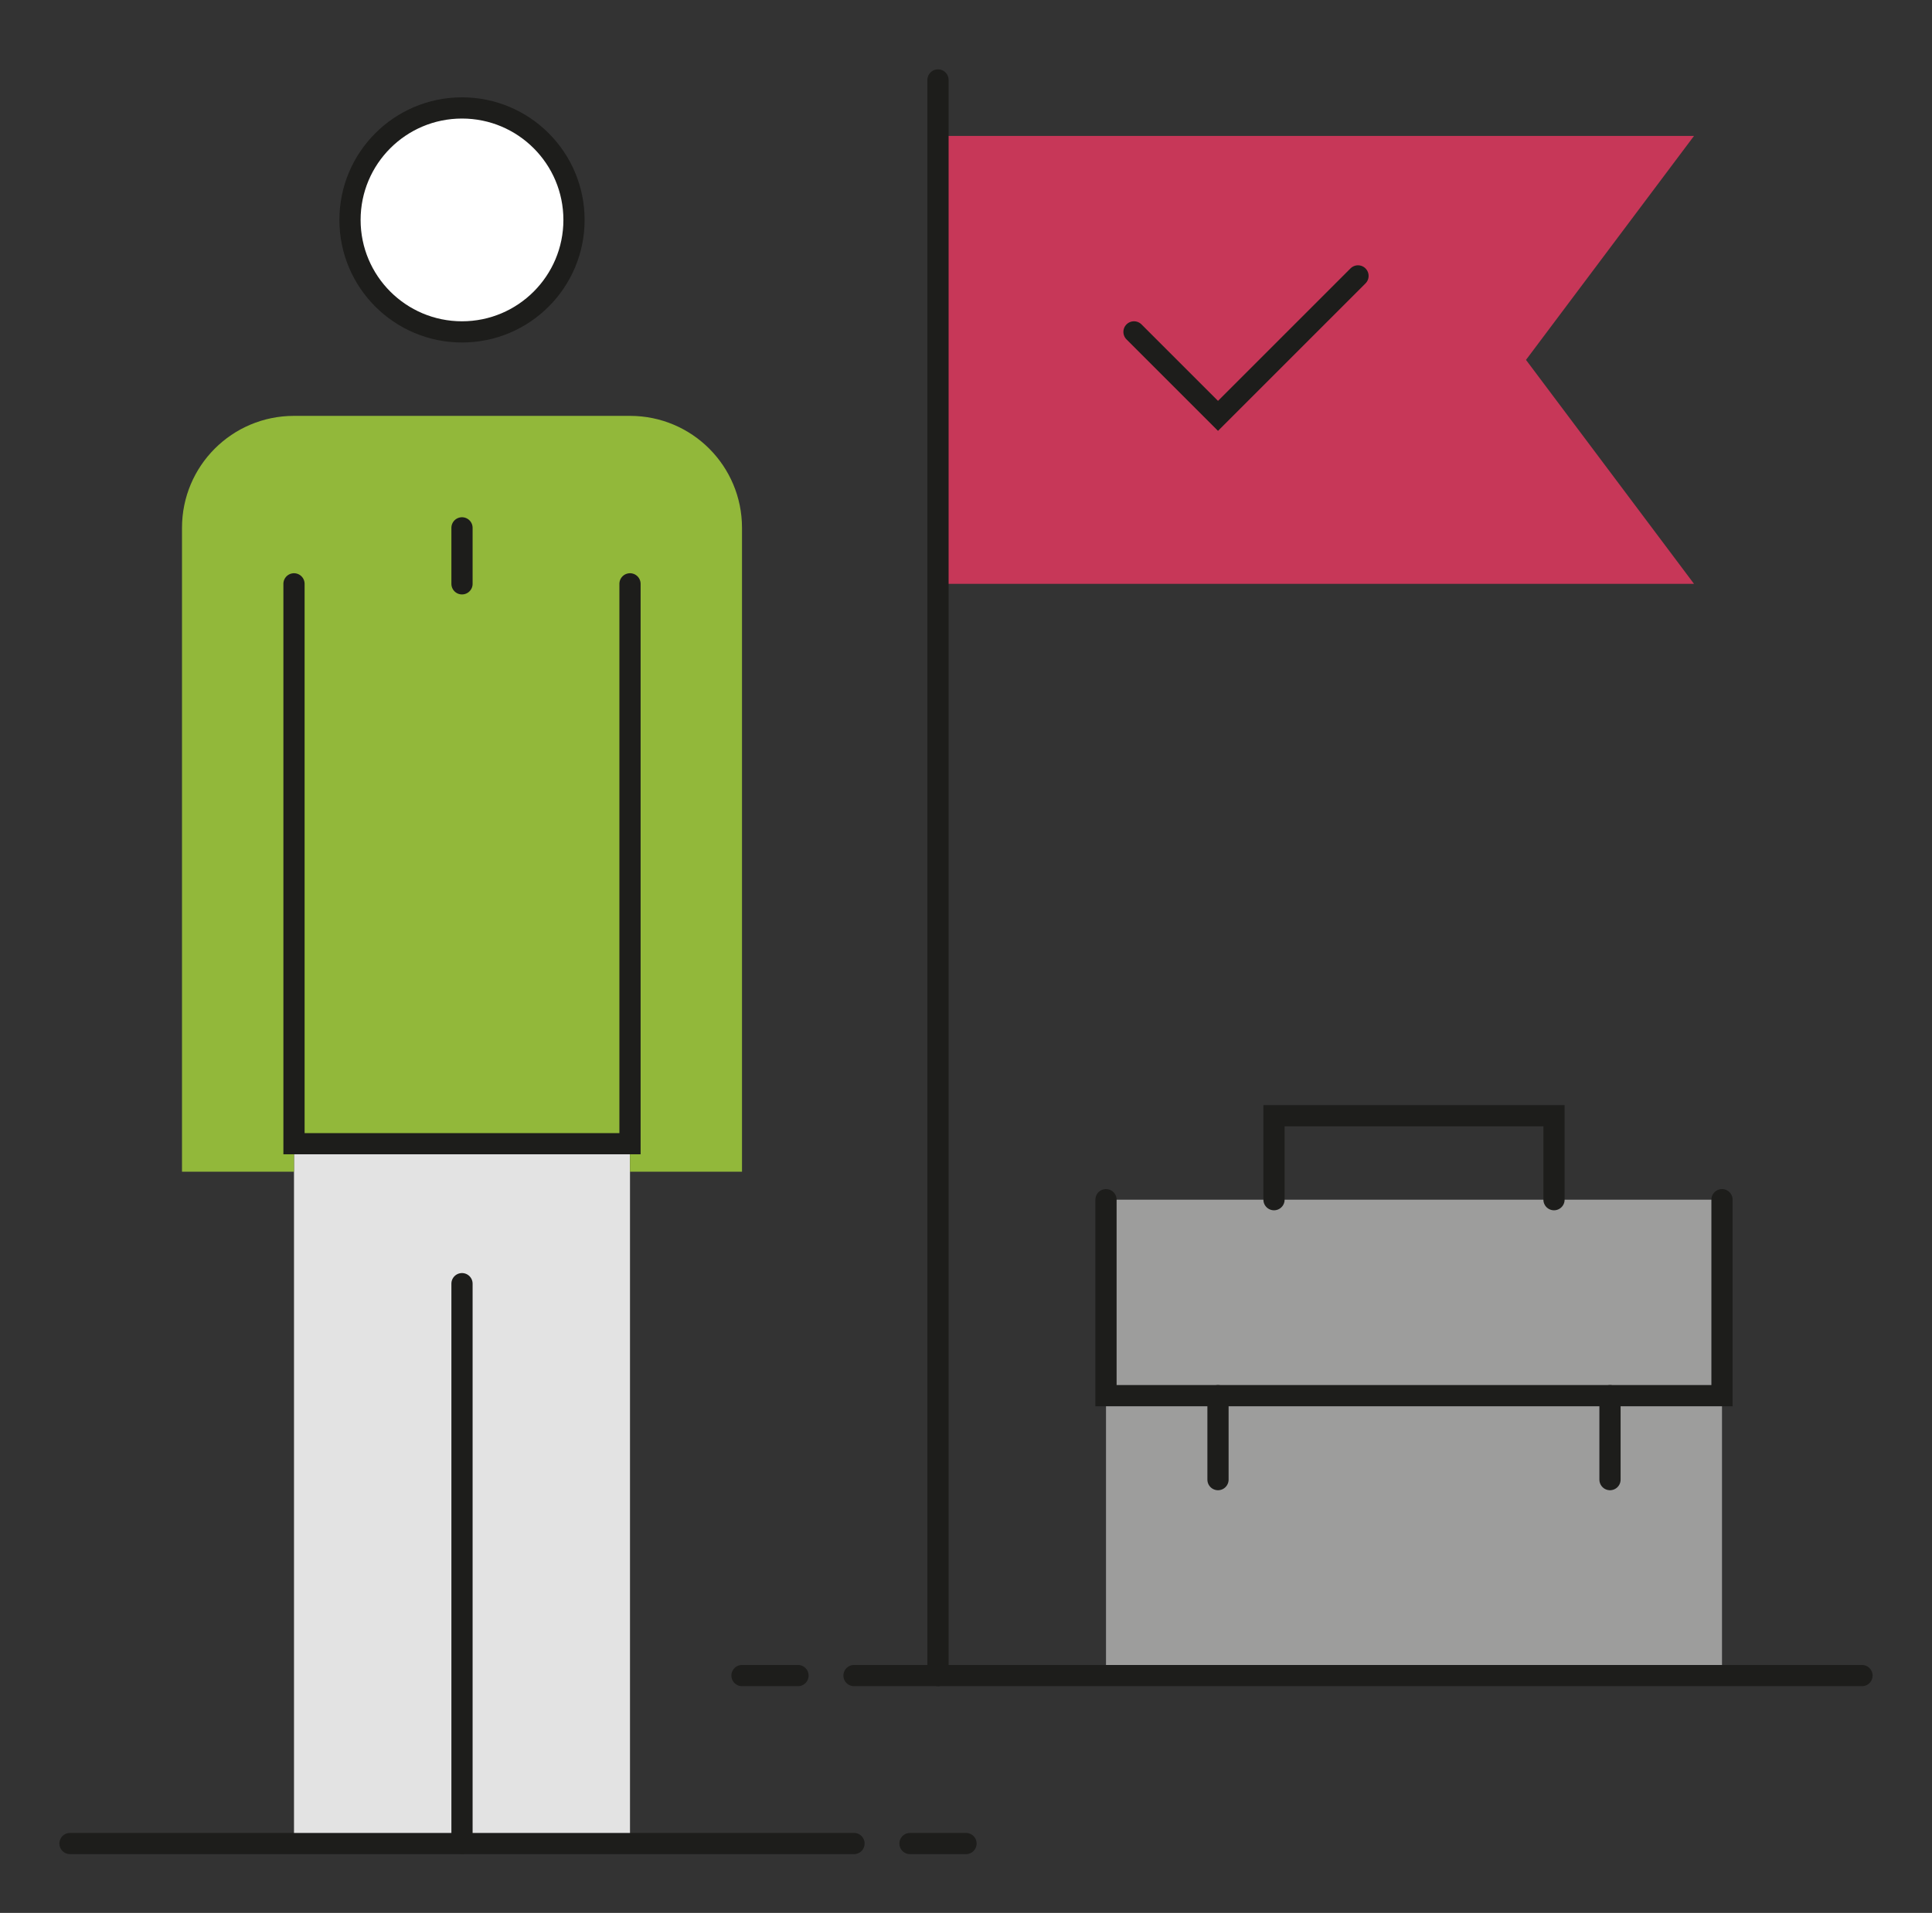<?xml version="1.0" encoding="UTF-8"?><svg id="icons" xmlns="http://www.w3.org/2000/svg" viewBox="0 0 91.08 90.2"><rect x="0" y="0" width="91.08" height="90.2" fill="#333333" stroke="none"/><defs><style>.cls-1{fill:#e3e3e3;}.cls-2{fill:#fff;}.cls-3{fill:#9d9d9c;}.cls-4{fill:#92b83a;}.cls-5{fill:#c73758;}.cls-6{fill:none;stroke:#1d1d1b;stroke-linecap:round;stroke-miterlimit:10;}</style></defs><rect class="cls-1" x="13.86" y="53.93" width="15.84" height="33"/><path class="cls-4" d="M34.98,55.25V24.89c0-2.92-2.36-5.28-5.28-5.28H13.86c-2.92,0-5.28,2.36-5.28,5.28v30.36h5.28v-1.32h15.84v1.32h5.28Z"/><circle class="cls-2" cx="21.78" cy="10.37" r="5.28"/><rect class="cls-3" x="52.14" y="56.57" width="29.04" height="22.44"/><polygon class="cls-5" points="79.86 27.53 44.22 27.53 44.22 6.41 79.86 6.41 71.94 16.97 79.86 27.53"/><line class="cls-6" x1="21.78" y1="60.53" x2="21.78" y2="86.93"/><line class="cls-6" x1="21.78" y1="24.89" x2="21.78" y2="27.53"/><polyline class="cls-6" points="29.7 27.53 29.7 53.93 13.86 53.93 13.86 27.53"/><circle class="cls-6" cx="21.78" cy="10.37" r="5.28"/><line class="cls-6" x1="3.3" y1="86.93" x2="40.26" y2="86.93"/><polyline class="cls-6" points="81.18 56.57 81.18 65.81 52.14 65.81 52.14 56.57"/><line class="cls-6" x1="57.42" y1="65.81" x2="57.42" y2="69.77"/><line class="cls-6" x1="75.9" y1="65.81" x2="75.9" y2="69.77"/><polyline class="cls-6" points="73.26 56.57 73.26 52.61 60.06 52.61 60.06 56.57"/><line class="cls-6" x1="40.26" y1="79.01" x2="87.78" y2="79.01"/><line class="cls-6" x1="44.22" y1="3.77" x2="44.22" y2="79.01"/><line class="cls-6" x1="42.9" y1="86.93" x2="45.54" y2="86.93"/><line class="cls-6" x1="34.98" y1="79.01" x2="37.62" y2="79.01"/><polyline class="cls-6" points="64.02 13.01 57.42 19.61 53.46 15.65"/></svg>